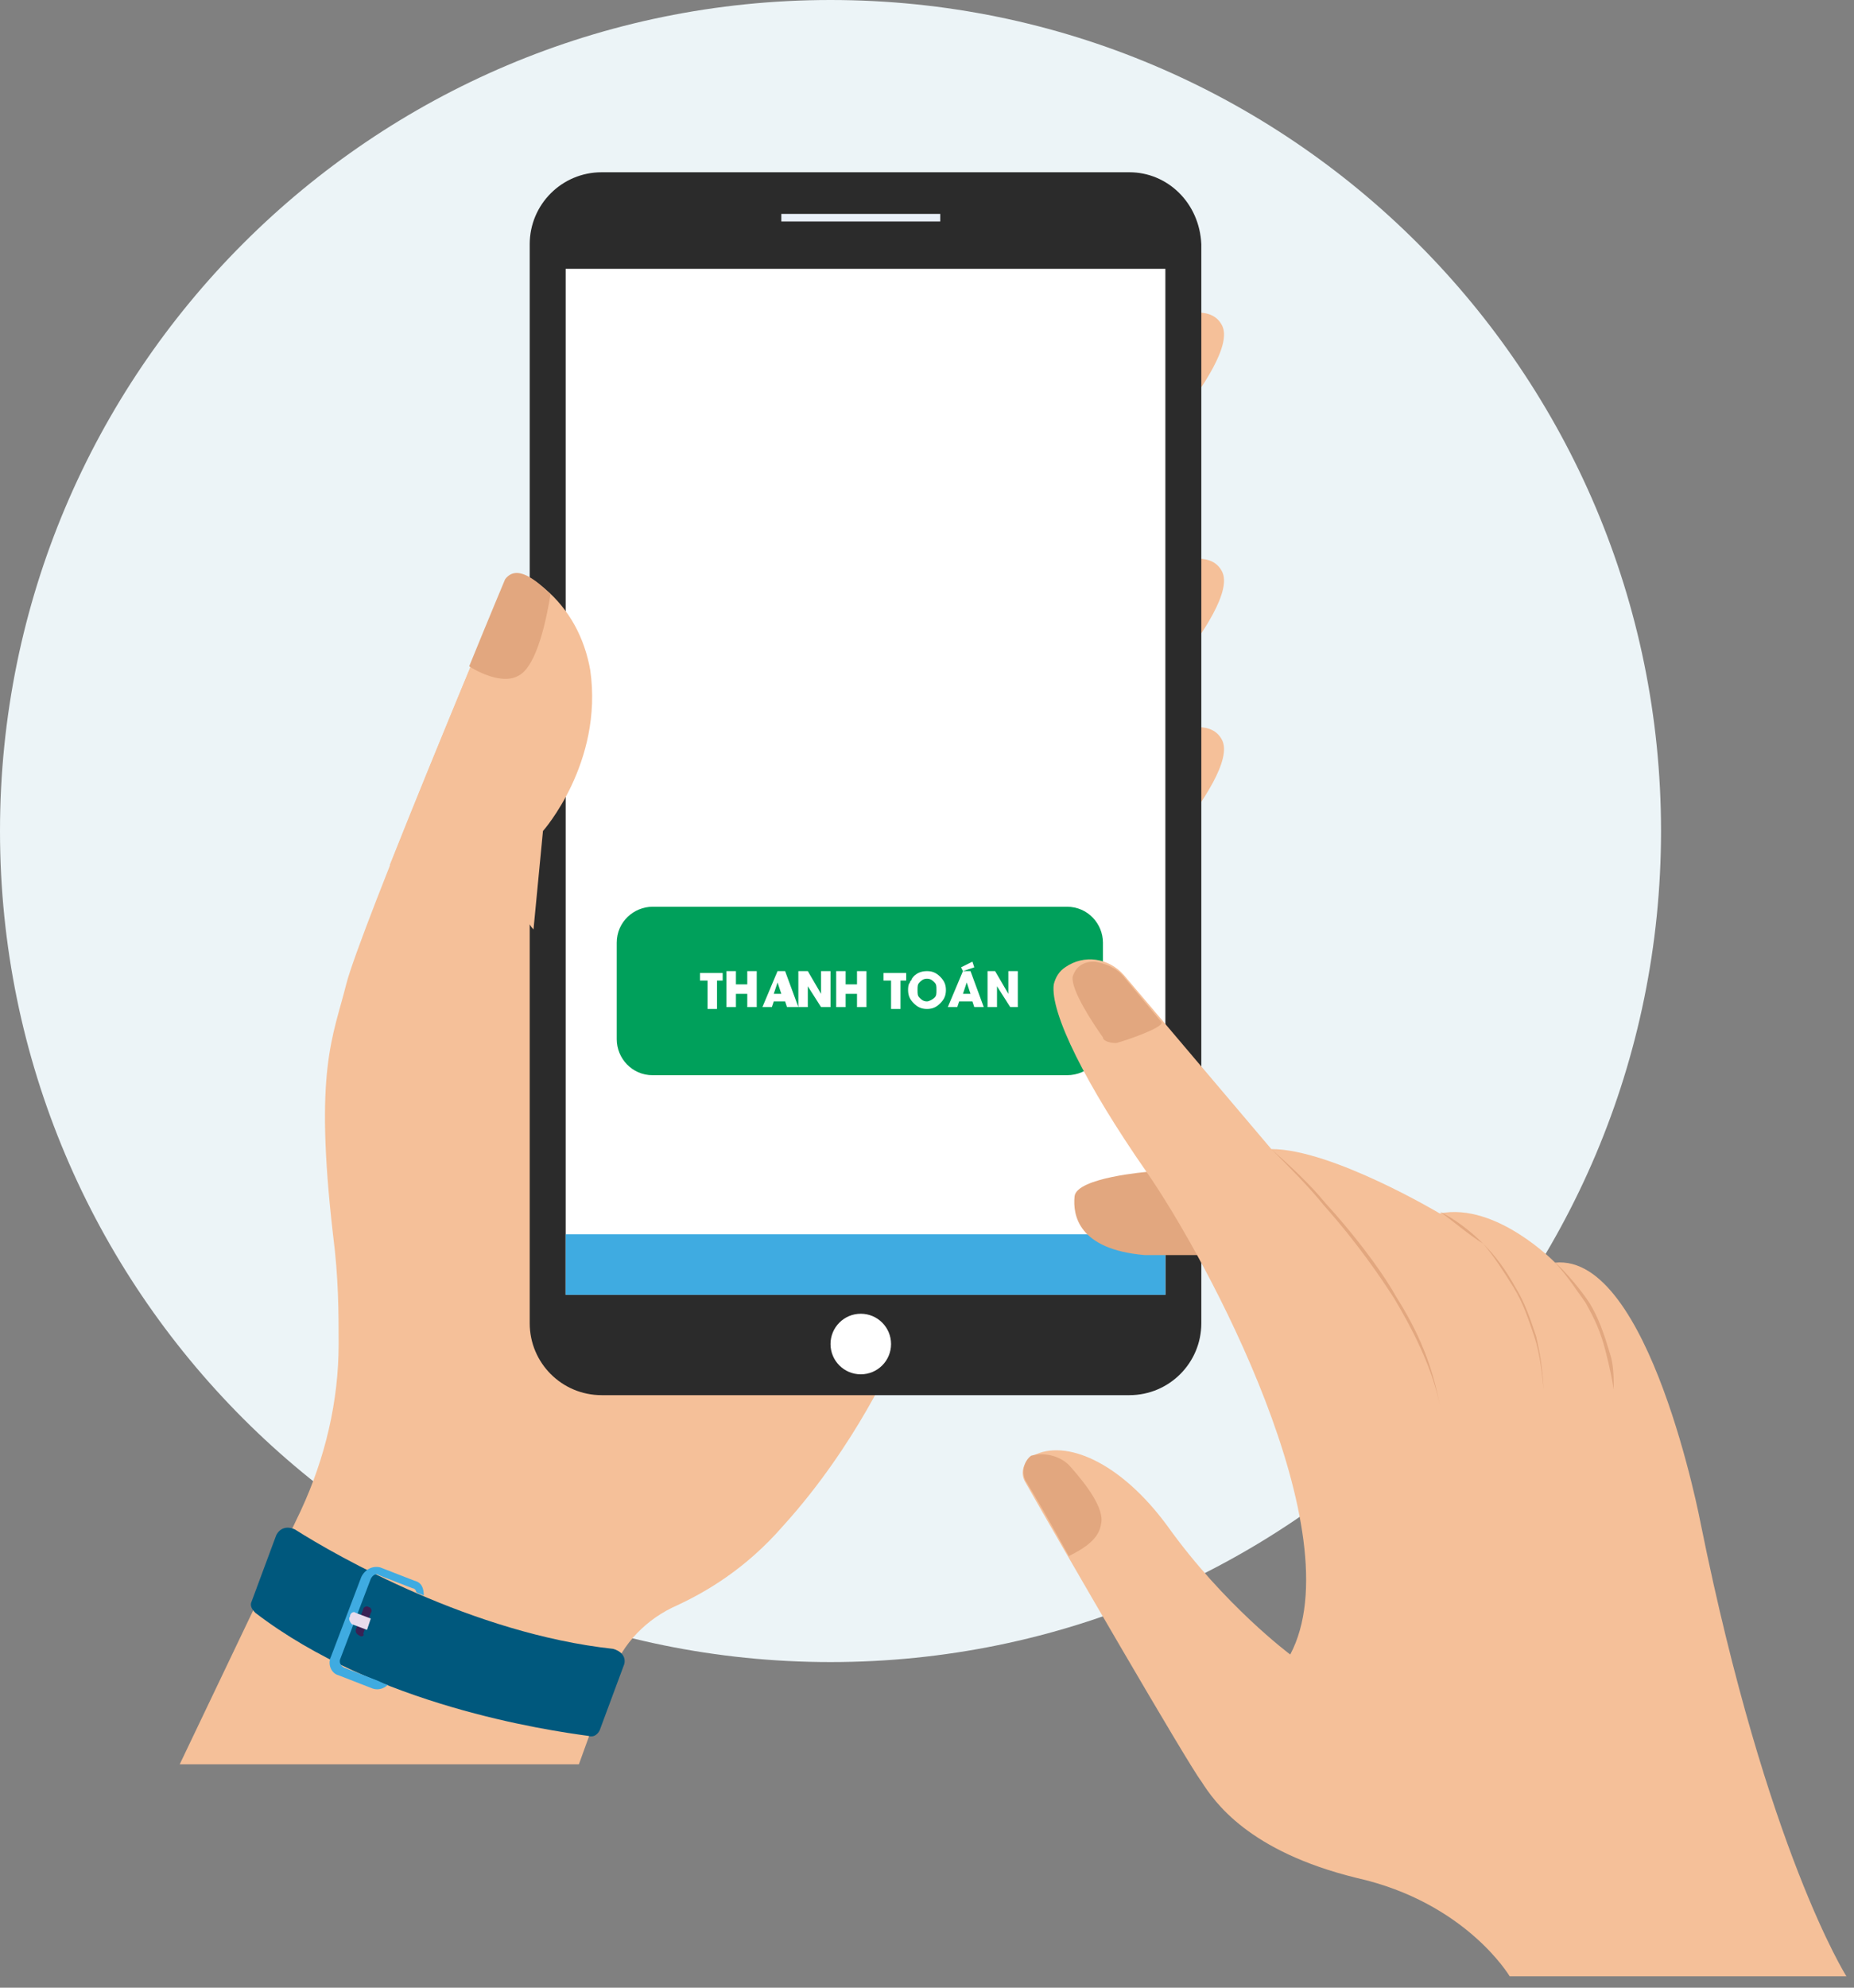 <svg width="98" height="105" viewBox="0 0 98 105" fill="none" xmlns="http://www.w3.org/2000/svg">
<rect x="0" y="0" width="98" height="105" fill="#808080" stroke="none"/>
<path d="M43.9 87.8C68.145 87.8 87.8 68.145 87.8 43.9C87.8 19.655 68.145 0 43.9 0C19.655 0 0 19.655 0 43.9C0 68.145 19.655 87.8 43.9 87.8Z" fill="#ECF4F7"/>
<path d="M9.5 93.199H30.6L32.3 88.499C32.9 86.799 34.2 85.499 35.8 84.799C37.3 84.099 39.4 82.899 41.4 80.599C45.3 76.299 47.3 71.599 47.3 71.599L34.3 71.499C34.3 71.499 35.5 64.199 29 54.499C28.3 53.499 28 52.199 28.1 50.999L28.7 43.899C28.7 43.899 33.1 38.999 30.4 32.899C30.4 32.899 27.8 29.299 26.8 30.599C26.8 30.599 19 49.199 18.3 51.999C17.6 54.799 16.6 56.499 17.6 65.199C17.9 67.499 17.9 69.399 17.9 70.999C17.9 73.999 17.2 76.999 15.9 79.799L9.5 93.199Z" fill="#F5C099"/>
<path d="M59.1 18.2C59.1 18.2 63.6 15.2 64.6 17.2C65.6 19.2 58.8 26.1 58.8 26.1L59.1 18.2Z" fill="#F5C099"/>
<path d="M59.1 31.2C59.1 31.2 63.6 28.2 64.6 30.2C65.6 32.2 58.8 39.1 58.8 39.1L59.1 31.2Z" fill="#F5C099"/>
<path d="M59.1 40.1C59.1 40.1 63.6 37.1 64.6 39.1C65.6 41.1 58.8 48 58.8 48L59.1 40.1Z" fill="#F5C099"/>
<path d="M49.5 17.8H38.2C38 17.8 37.9 17.7 37.9 17.5C37.9 17.3 38 17.2 38.2 17.2H49.5C49.7 17.2 49.8 17.3 49.8 17.5C49.8 17.7 49.7 17.8 49.5 17.8Z" fill="white"/>
<path d="M59.7 9.1H31.8C29.7 9.1 28 10.8 28 12.9V59.3V69.9C28 72 29.7 73.7 31.8 73.7H59.7C61.8 73.7 63.5 72 63.5 69.9V23.5V12.9C63.4 10.7 61.7 9.1 59.7 9.1Z" fill="#2B2B2B"/>
<path d="M61.6 14.2H29.9V68.4H61.6V14.2Z" fill="white"/>
<path d="M61.6 65.2H29.9V68.4H61.6V65.2Z" fill="#3FABE1"/>
<path d="M45.5 72.599C46.384 72.599 47.1 71.883 47.1 70.999C47.1 70.116 46.384 69.399 45.5 69.399C44.616 69.399 43.9 70.116 43.9 70.999C43.9 71.883 44.616 72.599 45.5 72.599Z" fill="white"/>
<path d="M49.7 11.3H41.3V11.7H49.7V11.3Z" fill="#E9F0F9"/>
<path d="M56.4 56.799H34.5C33.4 56.799 32.6 55.899 32.6 54.899V49.799C32.6 48.699 33.5 47.899 34.5 47.899H56.4C57.5 47.899 58.3 48.799 58.3 49.799V54.899C58.4 55.899 57.5 56.799 56.4 56.799Z" fill="#00A05B"/>
<path d="M37.9 51.799V53.299H37.4V51.799H37V51.399H38.2V51.799H37.9Z" fill="white"/>
<path d="M39.5 53.2V52.5H38.9V53.2H38.4V51.3H38.9V52H39.5V51.3H40V53.2H39.5Z" fill="white"/>
<path d="M41.6 53.2L41.5 52.9H40.9L40.8 53.2H40.3L41.1 51.3H41.5L42.2 53.2H41.6ZM41.1 51.9L40.9 52.5H41.3L41.1 51.9Z" fill="white"/>
<path d="M43.4 53.2L42.7 52.1V53.2H42.2V51.3H42.7L43.4 52.5V51.3H43.9V53.2H43.4Z" fill="white"/>
<path d="M45.3 53.2V52.5H44.7V53.2H44.2V51.3H44.7V52H45.3V51.3H45.8V53.2H45.3Z" fill="white"/>
<path d="M47.6 51.799V53.299H47.1V51.799H46.7V51.399H47.9V51.799H47.6Z" fill="white"/>
<path d="M49.7 53C49.5 53.2 49.3 53.3 49 53.3C48.7 53.3 48.5 53.2 48.3 53C48.1 52.8 48 52.6 48 52.3C48 52.2 48 52 48.1 51.9C48.1 51.8 48.2 51.8 48.2 51.7C48.4 51.4 48.7 51.3 49 51.3C49.3 51.3 49.5 51.4 49.7 51.6C49.9 51.8 50 52 50 52.3C50 52.6 49.9 52.8 49.7 53ZM49.4 51.9C49.3 51.8 49.2 51.7 49 51.7C48.8 51.7 48.7 51.8 48.6 51.9C48.5 52 48.5 52.1 48.5 52.3C48.5 52.5 48.5 52.6 48.6 52.7C48.7 52.8 48.8 52.9 49 52.9C49.1 52.9 49.3 52.8 49.4 52.7C49.5 52.6 49.5 52.5 49.5 52.3C49.5 52.1 49.5 52 49.4 51.9Z" fill="white"/>
<path d="M51.5 53.2L51.4 52.9H50.7L50.6 53.2H50.1L50.9 51.3H51.3L52 53.2H51.5ZM50.9 51.3L50.8 51.1L51.4 50.8L51.5 51.1L50.9 51.3ZM51.1 51.9L50.9 52.5H51.3L51.1 51.9Z" fill="white"/>
<path d="M53.4 53.2L52.7 52.1V53.2H52.2V51.3H52.6L53.3 52.5V51.3H53.8V53.2H53.4Z" fill="white"/>
<path d="M27.7 48.2C27.7 48.2 27.9 48.8 28.2 49.099L28.7 43.9C28.7 43.9 31.9 40.3 31.2 35.4C30.9 33.7 30.1 32.2 28.8 31.099C28.1 30.5 27.3 30 26.8 30.599C26.8 30.599 23.1 39.4 20.6 45.7L27.7 48.2Z" fill="#F5C099"/>
<path d="M27.4 35.699C28.4 35.199 28.9 32.599 29.1 31.399C28.3 30.599 27.3 29.799 26.7 30.599C26.7 30.599 25.9 32.499 24.8 35.199C25.6 35.699 26.7 36.099 27.4 35.699Z" fill="#E2A77F"/>
<path d="M15.6 80.8C17.8 82.2 25 86.3 32.4 87.1C32.8 87.2 33.1 87.5 33 87.9L31.7 91.4C31.6 91.6 31.4 91.8 31.1 91.7C28.9 91.4 19.9 90.1 13.5 85.2C13.3 85 13.2 84.8 13.3 84.6L14.6 81.1C14.8 80.7 15.2 80.6 15.6 80.8Z" fill="#00587D"/>
<path d="M19 86.4C18.8 86.3 18.8 86.2 18.8 86.1L19.2 85C19.2 84.9 19.4 84.8 19.5 84.9C19.6 84.9 19.7 85.1 19.6 85.2L19.2 86.3C19.3 86.4 19.1 86.5 19 86.4Z" fill="#3A2154"/>
<path d="M20 88.799L18.2 88.099C18 87.999 17.9 87.799 18 87.599L19.6 83.399C19.7 83.199 19.9 83.099 20 83.199L21.8 83.899C21.9 83.899 22 83.999 22 84.099C22.1 84.199 22.3 84.199 22.4 84.299C22.4 83.899 22.3 83.599 21.9 83.499L20.1 82.799C19.7 82.699 19.3 82.899 19.1 83.299L17.5 87.499C17.3 87.899 17.5 88.399 17.9 88.499L19.7 89.199C20 89.299 20.3 89.199 20.5 88.999C20.4 88.999 20.2 88.899 20 88.799Z" fill="#3FABE1"/>
<path d="M19.6 85.499L18.8 85.199C18.7 85.099 18.5 85.199 18.5 85.399C18.4 85.499 18.5 85.699 18.6 85.799L19.4 86.099L19.6 85.499Z" fill="#E8DBEC"/>
<path d="M60.7 61.899C60.7 61.899 56.9 62.199 56.8 63.199C56.7 64.199 57 65.999 60.5 66.299H64.2C64.2 66.299 63.1 63.199 63.2 63.099L60.7 61.899Z" fill="#E2A77F"/>
<path d="M54.6 76.9C54.1 77.2 53.9 77.8 54.2 78.3C55.9 81.3 62.8 93.2 63.5 94.1C64.2 95.2 66 97.8 71.7 99.2C77.5 100.5 79.8 104.4 79.8 104.4H97.6C97.6 104.4 93.4 97.8 89.9 80.5C89.9 80.5 87.2 66.2 82.2 66.7C82.2 66.7 79.1 63.5 76.1 64.1C76.1 64.1 70.4 60.7 67.2 60.7L59.4 51.5C58.6 50.6 57.3 50.4 56.3 51.1C56 51.3 55.8 51.6 55.7 52C55.5 53.5 57.4 57.3 60.6 61.9C63.8 66.5 71.6 81 68.2 87.4C68.2 87.4 64.7 84.8 61.7 80.6C59.2 77.2 56.3 76 54.6 76.9Z" fill="#F5C099"/>
<path d="M67.2 60.7C68.2 61.6 69.2 62.5 70.1 63.6C71.3 64.9 72.9 66.9 73.8 68.5C75 70.4 75.7 72.1 76.1 74.2C75.7 72.2 74.6 70.1 73.7 68.6C73 67.5 71.7 65.6 70 63.7C69.2 62.7 68.1 61.6 67.2 60.7Z" fill="#E2A77F"/>
<path d="M76.1 63.999C76.9 64.4 77.7 64.999 78.4 65.7C79.1 66.4 79.6 67.1 80.1 67.999C80.6 68.799 80.9 69.7 81.2 70.6C81.4 71.499 81.5 71.999 81.6 73.4C81.5 72.499 81.4 71.499 81.1 70.6C80.8 69.7 80.5 68.799 80 67.999C79.5 67.2 79 66.4 78.4 65.7C77.6 65.2 76.8 64.499 76.1 63.999Z" fill="#E2A77F"/>
<path d="M82.1 66.6C82.8 67.2 83.6 68.2 84 68.8C84.5 69.6 84.8 70.5 85.1 71.5C85.3 72.1 85.3 72.8 85.3 73.4C85.2 72.8 85.1 72.3 84.9 71.5C84.6 70.3 84.3 69.7 83.8 68.8C83.5 68.4 82.8 67.3 82.1 66.6Z" fill="#E2A77F"/>
<path d="M58.2 80.5C58.4 79.7 57.4 78.4 56.6 77.5C56.1 76.9 55.2 76.7 54.5 76.9C54.1 77.2 54 77.8 54.2 78.2C54.7 79 55.5 80.4 56.5 82.2C57.3 81.8 58.1 81.3 58.2 80.5Z" fill="#E2A77F"/>
<path d="M59 55.1C59.4 55 61.5 54.3 61.4 54L59.4 51.6C59 51.1 58.4 50.9 57.9 50.8H57.8C57.5 50.8 56.9 50.9 56.7 51.6C56.6 52.3 57.8 54.1 58.3 54.8C58.3 55 58.7 55.1 59 55.1Z" fill="#E2A77F"/>
</svg>
